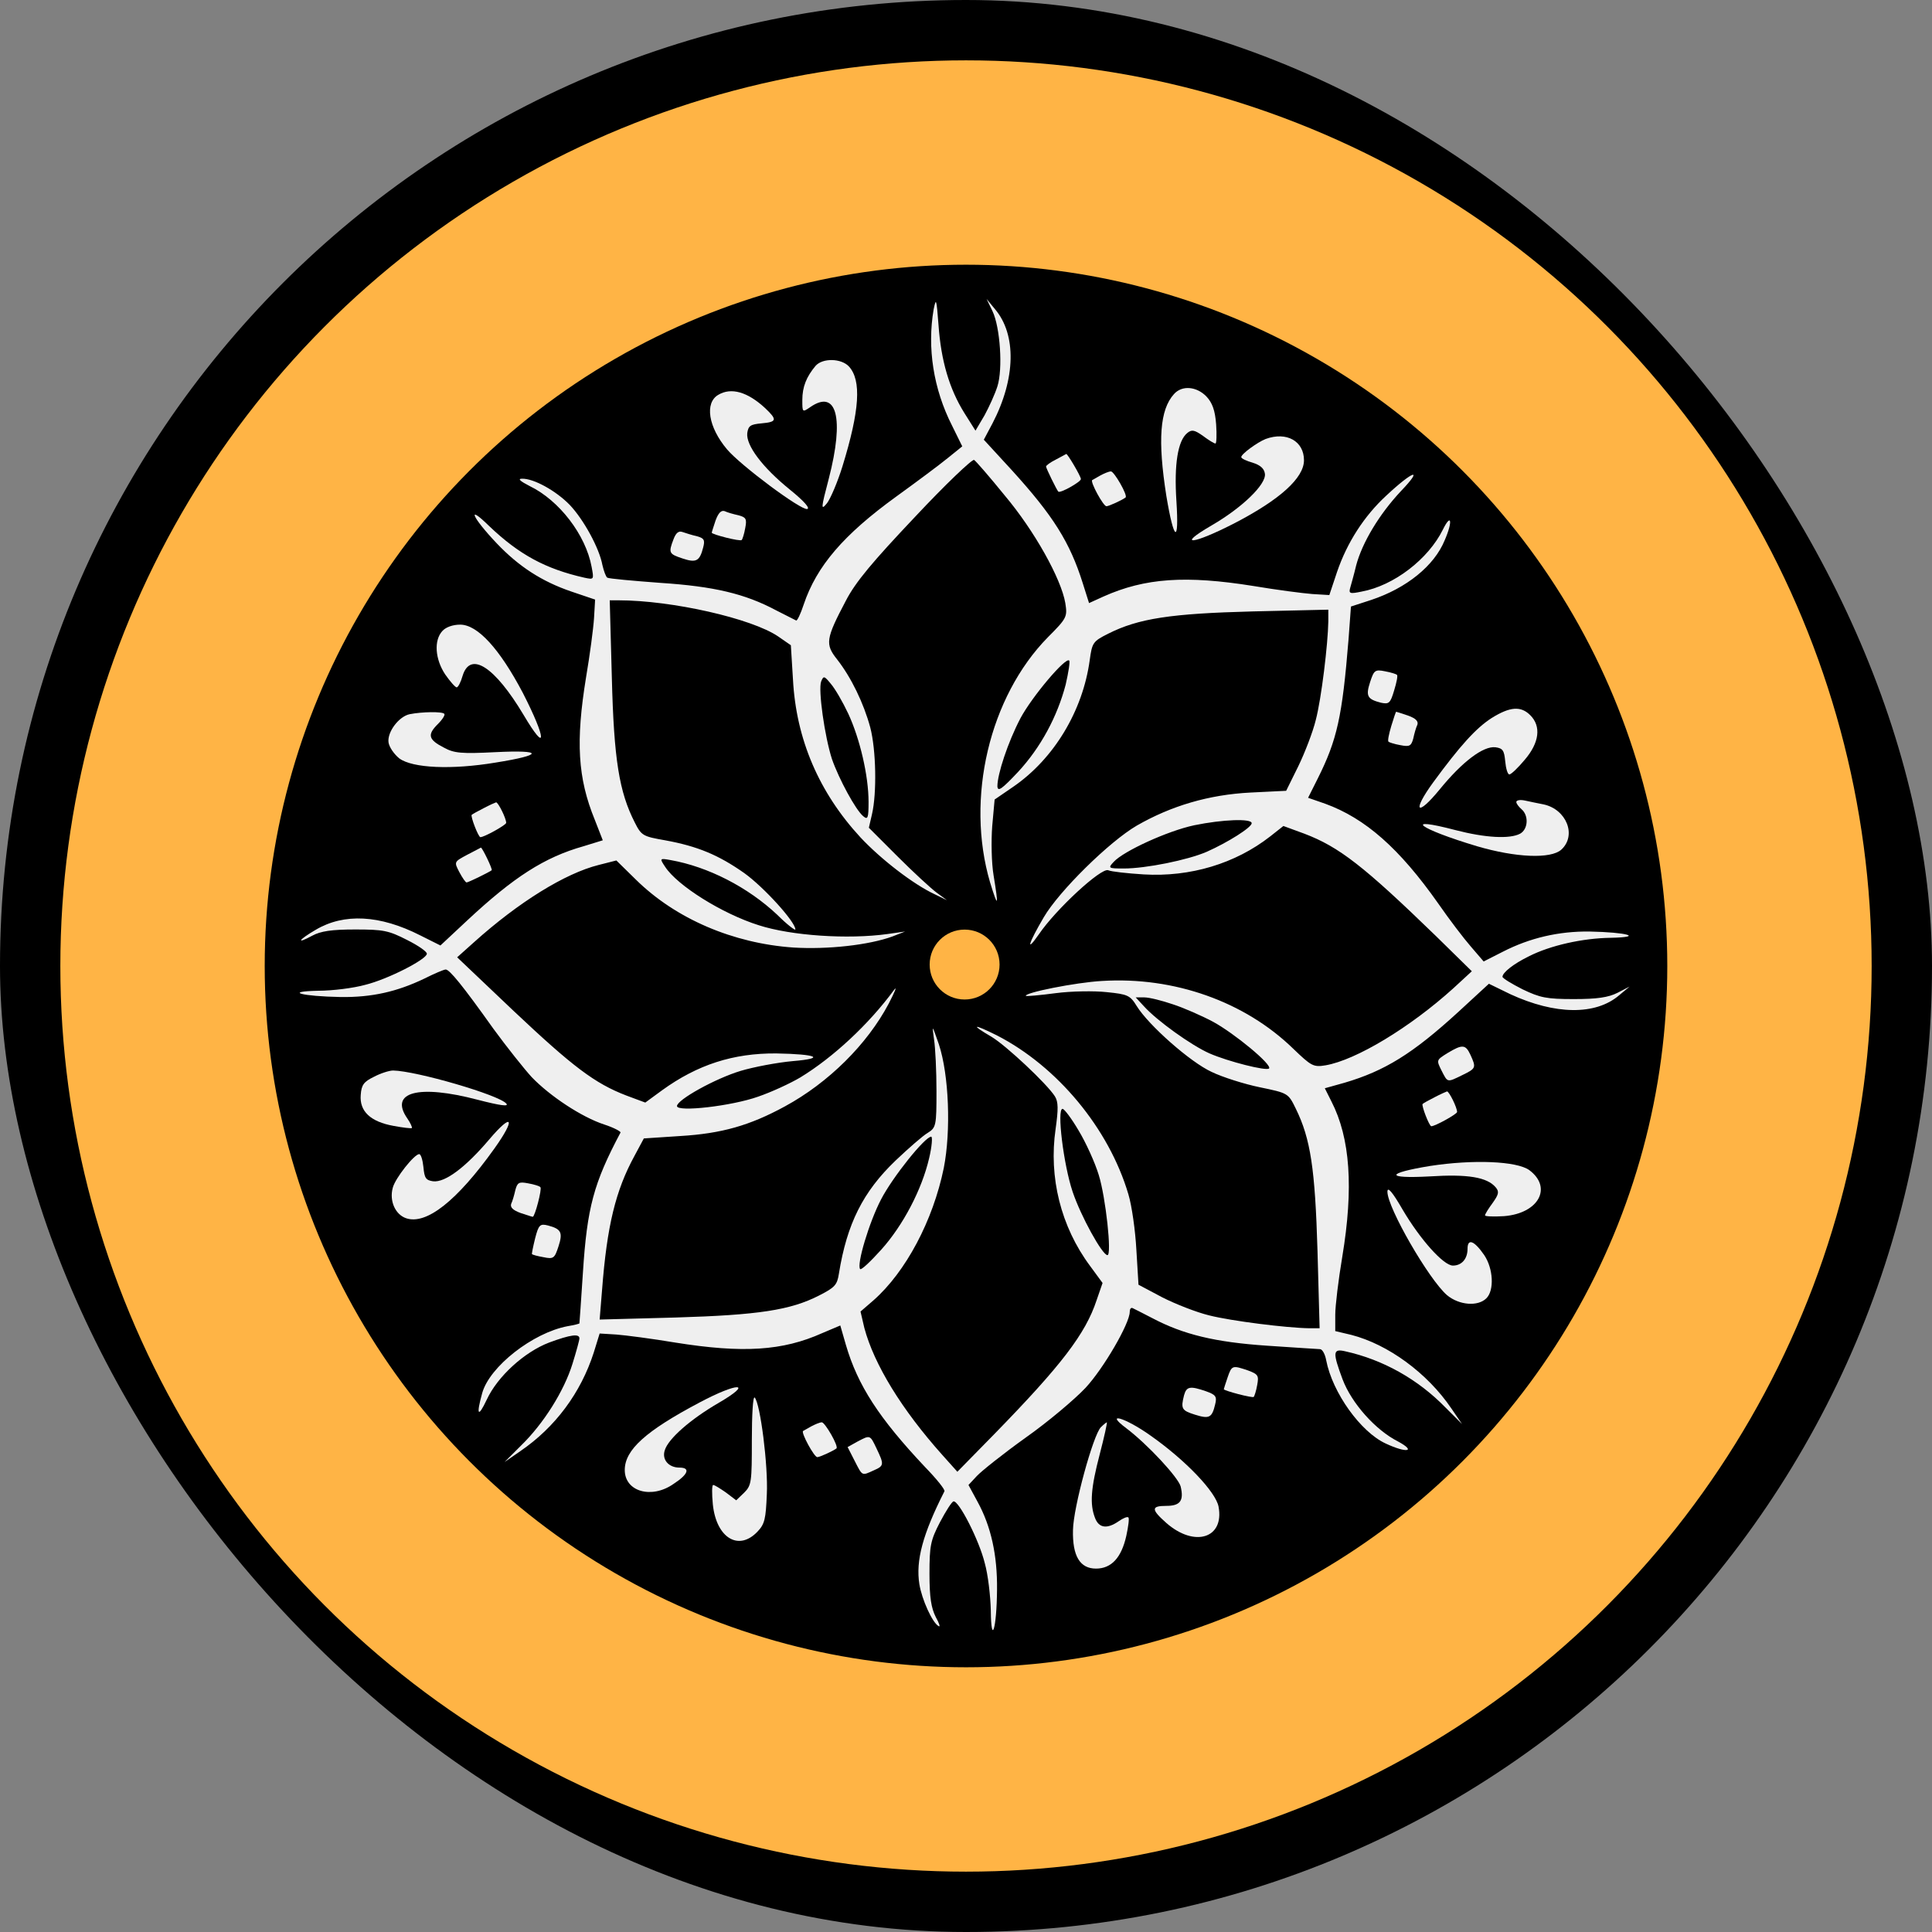 <svg width="32" height="32" viewBox="0 0 32 32" fill="none" xmlns="http://www.w3.org/2000/svg">
<rect x="0" y="0" width="32" height="32" fill="#808080" stroke="none"/>
<rect width="32" height="32" rx="16" fill="black"/>
<path d="M15.464 5.125C15.355 5.76 15.459 6.441 15.77 7.052L15.938 7.393L15.695 7.589C15.562 7.698 15.182 7.981 14.847 8.223C13.97 8.858 13.526 9.377 13.312 10.012C13.261 10.168 13.203 10.289 13.186 10.277C13.162 10.266 13.018 10.191 12.857 10.11C12.338 9.833 11.824 9.712 10.936 9.654C10.48 9.62 10.088 9.585 10.059 9.568C10.036 9.556 10.001 9.458 9.978 9.36C9.926 9.077 9.666 8.604 9.436 8.362C9.211 8.131 8.841 7.923 8.645 7.929C8.57 7.929 8.616 7.97 8.772 8.05C9.262 8.287 9.701 8.858 9.799 9.389C9.839 9.602 9.839 9.602 9.678 9.568C9.037 9.423 8.599 9.187 8.103 8.714C7.722 8.339 7.814 8.564 8.23 9.002C8.593 9.383 8.974 9.631 9.464 9.798L9.857 9.931L9.839 10.237C9.828 10.41 9.77 10.848 9.707 11.218C9.534 12.279 9.568 12.885 9.851 13.577L9.984 13.918L9.666 14.016C9.014 14.2 8.507 14.529 7.739 15.245L7.295 15.66L6.961 15.493C6.291 15.152 5.697 15.123 5.23 15.4C4.941 15.568 4.895 15.648 5.172 15.498C5.311 15.423 5.489 15.395 5.882 15.395C6.349 15.395 6.436 15.412 6.741 15.568C6.926 15.66 7.076 15.764 7.07 15.798C7.064 15.891 6.424 16.22 6.049 16.312C5.864 16.364 5.512 16.41 5.27 16.41C4.693 16.422 4.999 16.502 5.645 16.514C6.159 16.52 6.574 16.427 7.03 16.208C7.191 16.127 7.353 16.058 7.382 16.058C7.445 16.058 7.659 16.318 8.172 17.039C8.391 17.339 8.68 17.702 8.807 17.841C9.112 18.158 9.637 18.504 10.007 18.625C10.168 18.677 10.284 18.741 10.278 18.758C9.834 19.595 9.724 19.998 9.655 21.077C9.626 21.539 9.597 21.919 9.597 21.919C9.597 21.925 9.511 21.948 9.401 21.966C8.824 22.075 8.109 22.635 7.987 23.073C7.884 23.443 7.918 23.489 8.062 23.183C8.241 22.797 8.686 22.393 9.095 22.237C9.453 22.104 9.597 22.087 9.597 22.168C9.597 22.197 9.545 22.387 9.482 22.589C9.343 23.039 9.003 23.581 8.628 23.945L8.357 24.216L8.616 24.037C9.199 23.639 9.62 23.068 9.834 22.404L9.932 22.087L10.209 22.104C10.364 22.116 10.803 22.173 11.184 22.237C12.303 22.416 12.961 22.375 13.618 22.081L13.918 21.954L14.011 22.277C14.207 22.947 14.559 23.489 15.32 24.297C15.511 24.493 15.655 24.672 15.643 24.7C15.286 25.404 15.164 25.848 15.228 26.241C15.268 26.489 15.441 26.875 15.545 26.933C15.58 26.956 15.557 26.887 15.499 26.783C15.424 26.633 15.395 26.46 15.395 26.068C15.395 25.606 15.412 25.514 15.568 25.214C15.666 25.029 15.764 24.873 15.793 24.868C15.88 24.85 16.22 25.514 16.312 25.895C16.364 26.079 16.405 26.431 16.411 26.673C16.416 27.273 16.509 26.979 16.514 26.327C16.52 25.762 16.416 25.283 16.191 24.873L16.041 24.596L16.18 24.447C16.255 24.366 16.618 24.077 16.988 23.812C17.357 23.552 17.801 23.177 17.98 22.987C18.28 22.664 18.712 21.919 18.712 21.729C18.712 21.683 18.73 21.654 18.759 21.666C18.782 21.677 18.932 21.752 19.087 21.833C19.601 22.104 20.126 22.231 20.986 22.289C21.436 22.318 21.828 22.346 21.863 22.346C21.903 22.346 21.949 22.433 21.966 22.531C22.07 23.068 22.538 23.72 22.953 23.91C23.299 24.072 23.466 24.043 23.155 23.875C22.78 23.685 22.387 23.241 22.238 22.848C22.07 22.398 22.076 22.335 22.278 22.381C22.907 22.52 23.484 22.843 23.945 23.316L24.216 23.587L24.038 23.327C23.639 22.739 22.988 22.266 22.382 22.11L22.116 22.047V21.775C22.116 21.631 22.168 21.198 22.232 20.818C22.422 19.675 22.364 18.85 22.053 18.244L21.943 18.025L22.272 17.933C22.936 17.737 23.397 17.454 24.153 16.762L24.661 16.294L25.018 16.468C25.757 16.808 26.426 16.82 26.818 16.485L26.991 16.341L26.789 16.445C26.639 16.52 26.455 16.548 26.068 16.548C25.613 16.548 25.509 16.525 25.22 16.387C25.036 16.294 24.886 16.202 24.886 16.179C24.886 16.11 25.064 15.966 25.324 15.839C25.676 15.66 26.212 15.539 26.68 15.533C27.239 15.521 26.945 15.441 26.328 15.429C25.82 15.423 25.341 15.533 24.891 15.764L24.574 15.925L24.361 15.677C24.245 15.544 24.003 15.227 23.824 14.968C23.178 14.05 22.613 13.554 21.949 13.312L21.666 13.214L21.828 12.891C22.145 12.256 22.232 11.875 22.336 10.589L22.376 10.046L22.711 9.937C23.299 9.741 23.755 9.371 23.928 8.95C24.066 8.633 24.038 8.489 23.899 8.771C23.657 9.262 23.086 9.7 22.555 9.798C22.359 9.839 22.336 9.833 22.364 9.735C22.382 9.671 22.428 9.51 22.462 9.366C22.561 8.991 22.843 8.518 23.207 8.131C23.582 7.739 23.409 7.791 22.964 8.206C22.595 8.546 22.312 8.985 22.145 9.475L22.018 9.856L21.736 9.839C21.58 9.827 21.141 9.77 20.761 9.706C19.641 9.527 18.966 9.573 18.28 9.879L18.038 9.989L17.934 9.66C17.72 8.979 17.443 8.541 16.762 7.791L16.295 7.283L16.439 7.012C16.826 6.268 16.837 5.541 16.48 5.12L16.341 4.952L16.439 5.154C16.566 5.42 16.613 6.112 16.52 6.4C16.48 6.527 16.382 6.741 16.307 6.879L16.157 7.133L15.972 6.839C15.724 6.441 15.586 5.973 15.545 5.385C15.511 4.952 15.505 4.923 15.464 5.125ZM16.641 8.206C17.132 8.789 17.576 9.585 17.645 9.989C17.68 10.214 17.674 10.237 17.357 10.554C16.387 11.541 15.989 13.225 16.399 14.616C16.532 15.048 16.543 15.025 16.457 14.5C16.422 14.293 16.416 13.929 16.434 13.687L16.474 13.243L16.786 13.029C17.455 12.568 17.934 11.777 18.049 10.935C18.089 10.646 18.101 10.623 18.355 10.496C18.857 10.243 19.393 10.162 20.749 10.127L22.001 10.098V10.294C21.995 10.669 21.886 11.575 21.793 11.927C21.747 12.118 21.614 12.464 21.505 12.689L21.303 13.098L20.714 13.127C20.022 13.162 19.399 13.347 18.828 13.675C18.372 13.941 17.541 14.76 17.288 15.193C17.034 15.625 16.982 15.798 17.207 15.475C17.489 15.06 18.239 14.368 18.355 14.414C18.407 14.437 18.672 14.466 18.943 14.483C19.716 14.529 20.461 14.304 21.038 13.854L21.257 13.681L21.603 13.808C22.18 14.027 22.589 14.345 23.784 15.504L24.378 16.087L24.072 16.369C23.357 17.016 22.462 17.558 21.955 17.645C21.753 17.679 21.718 17.656 21.418 17.368C20.616 16.589 19.445 16.173 18.251 16.248C17.824 16.271 16.947 16.445 16.993 16.497C17.005 16.502 17.224 16.485 17.484 16.45C17.743 16.416 18.124 16.41 18.332 16.433C18.678 16.468 18.718 16.485 18.828 16.664C19.024 16.981 19.716 17.593 20.068 17.754C20.247 17.841 20.611 17.956 20.864 18.008C21.337 18.106 21.337 18.106 21.464 18.366C21.707 18.862 21.782 19.358 21.822 20.72L21.857 22H21.684C21.303 21.994 20.391 21.879 20.028 21.787C19.814 21.735 19.462 21.596 19.249 21.487L18.857 21.279L18.822 20.702C18.805 20.385 18.747 19.97 18.689 19.779C18.366 18.689 17.512 17.662 16.509 17.148C16.116 16.952 16.064 16.964 16.422 17.172C16.67 17.322 17.339 17.95 17.472 18.158C17.53 18.25 17.53 18.372 17.484 18.7C17.368 19.497 17.57 20.316 18.055 20.968L18.262 21.25L18.164 21.533C17.98 22.093 17.576 22.618 16.468 23.754L15.857 24.377L15.609 24.1C14.934 23.345 14.478 22.6 14.316 21.994L14.253 21.723L14.466 21.539C15.003 21.066 15.453 20.218 15.632 19.346C15.753 18.729 15.718 17.806 15.551 17.298C15.436 16.97 15.436 16.964 15.47 17.212C15.493 17.356 15.511 17.743 15.511 18.072C15.511 18.643 15.505 18.677 15.366 18.764C15.286 18.81 15.049 19.018 14.836 19.22C14.293 19.739 14.028 20.27 13.895 21.095C13.866 21.285 13.826 21.325 13.566 21.458C13.093 21.7 12.562 21.781 11.195 21.822L9.932 21.856L9.972 21.366C10.053 20.304 10.197 19.716 10.509 19.145L10.664 18.856L11.27 18.816C11.951 18.775 12.418 18.643 13.001 18.325C13.722 17.933 14.363 17.298 14.72 16.623C14.824 16.422 14.864 16.323 14.807 16.398C14.391 16.964 13.803 17.512 13.255 17.846C13.088 17.945 12.776 18.089 12.557 18.164C12.118 18.32 11.213 18.423 11.213 18.32C11.213 18.216 11.847 17.864 12.268 17.737C12.482 17.673 12.874 17.598 13.134 17.575C13.682 17.529 13.537 17.46 12.857 17.448C12.147 17.443 11.553 17.633 10.964 18.06L10.688 18.262L10.376 18.146C9.851 17.945 9.487 17.668 8.507 16.744L7.572 15.856L7.849 15.608C8.593 14.939 9.361 14.466 9.914 14.327L10.209 14.252L10.532 14.569C11.195 15.222 12.147 15.625 13.139 15.694C13.705 15.729 14.391 15.654 14.784 15.51L14.991 15.429L14.703 15.47C14.039 15.562 13.105 15.498 12.568 15.325C11.963 15.135 11.218 14.668 11.016 14.356C10.924 14.218 10.924 14.212 11.109 14.246C11.726 14.356 12.384 14.691 12.874 15.152C13.036 15.314 13.174 15.418 13.174 15.395C13.174 15.268 12.649 14.691 12.326 14.46C11.899 14.16 11.553 14.016 11.016 13.918C10.653 13.854 10.624 13.843 10.514 13.623C10.255 13.116 10.168 12.579 10.134 11.223L10.099 9.943H10.243C11.126 9.943 12.453 10.243 12.891 10.543L13.099 10.687L13.134 11.252C13.186 12.245 13.566 13.127 14.253 13.871C14.588 14.229 15.124 14.645 15.482 14.812L15.684 14.91L15.511 14.783C15.418 14.714 15.124 14.443 14.864 14.183L14.391 13.71L14.443 13.485C14.524 13.139 14.512 12.423 14.414 12.048C14.305 11.645 14.097 11.218 13.866 10.923C13.664 10.669 13.676 10.583 14.011 9.948C14.172 9.637 14.455 9.302 15.153 8.564C15.661 8.021 16.105 7.6 16.134 7.618C16.163 7.635 16.393 7.9 16.641 8.206ZM17.651 11.339C17.512 11.87 17.236 12.383 16.861 12.787C16.595 13.069 16.526 13.121 16.52 13.023C16.52 12.822 16.693 12.296 16.901 11.898C17.091 11.541 17.651 10.877 17.709 10.941C17.726 10.958 17.697 11.137 17.651 11.339ZM14.051 11.823C14.241 12.233 14.386 12.845 14.386 13.283C14.386 13.548 14.374 13.583 14.299 13.52C14.172 13.416 13.895 12.902 13.78 12.573C13.659 12.198 13.549 11.425 13.601 11.287C13.641 11.189 13.653 11.194 13.762 11.327C13.832 11.408 13.959 11.627 14.051 11.823ZM20.732 13.635C20.732 13.704 20.339 13.952 19.988 14.108C19.67 14.246 18.978 14.385 18.614 14.385C18.355 14.385 18.349 14.379 18.447 14.275C18.609 14.097 19.341 13.762 19.78 13.669C20.253 13.572 20.732 13.554 20.732 13.635ZM19.428 16.635C19.607 16.693 19.907 16.825 20.091 16.923C20.443 17.114 21.072 17.633 21.02 17.697C20.974 17.743 20.339 17.581 20.034 17.448C19.734 17.316 19.163 16.906 18.949 16.669L18.811 16.52H18.955C19.036 16.52 19.243 16.572 19.428 16.635ZM17.864 18.723C17.986 18.925 18.136 19.254 18.199 19.462C18.314 19.831 18.418 20.789 18.343 20.789C18.257 20.789 17.899 20.137 17.766 19.739C17.616 19.294 17.501 18.366 17.599 18.366C17.628 18.366 17.749 18.527 17.864 18.723ZM15.389 19.185C15.268 19.704 14.957 20.298 14.593 20.702C14.42 20.893 14.27 21.037 14.247 21.02C14.184 20.95 14.397 20.241 14.593 19.866C14.784 19.497 15.32 18.827 15.424 18.827C15.447 18.827 15.436 18.989 15.389 19.185Z" fill="#EFEFEF"/>
<path d="M13.508 6.06C13.358 6.239 13.289 6.406 13.289 6.625C13.289 6.827 13.289 6.833 13.416 6.746C13.86 6.435 13.987 6.925 13.727 7.929C13.595 8.431 13.595 8.46 13.699 8.333C13.756 8.258 13.872 7.987 13.953 7.727C14.241 6.792 14.27 6.302 14.062 6.071C13.935 5.933 13.624 5.927 13.508 6.06Z" fill="#EFEFEF"/>
<path d="M19.445 6.527C19.209 6.787 19.174 7.294 19.318 8.212C19.445 8.973 19.532 9.019 19.485 8.298C19.445 7.687 19.509 7.3 19.664 7.173C19.739 7.11 19.785 7.121 19.924 7.219C20.016 7.288 20.109 7.346 20.132 7.346C20.149 7.346 20.155 7.202 20.143 7.029C20.126 6.798 20.08 6.671 19.982 6.567C19.82 6.4 19.578 6.377 19.445 6.527Z" fill="#EFEFEF"/>
<path d="M11.898 6.539C11.668 6.671 11.731 7.075 12.043 7.444C12.268 7.71 13.266 8.454 13.37 8.431C13.421 8.419 13.323 8.304 13.081 8.108C12.625 7.739 12.354 7.375 12.377 7.173C12.395 7.052 12.429 7.029 12.614 7.012C12.868 6.989 12.879 6.954 12.671 6.758C12.383 6.492 12.112 6.412 11.898 6.539Z" fill="#EFEFEF"/>
<path d="M20.963 7.271C20.83 7.323 20.559 7.519 20.559 7.571C20.559 7.594 20.646 7.635 20.749 7.664C20.876 7.704 20.94 7.762 20.951 7.848C20.974 8.021 20.576 8.408 20.069 8.702C19.463 9.054 19.763 9.019 20.455 8.662C21.199 8.275 21.598 7.917 21.598 7.623C21.598 7.306 21.309 7.144 20.963 7.271Z" fill="#EFEFEF"/>
<path d="M17.488 7.612C17.395 7.658 17.326 7.71 17.326 7.727C17.326 7.756 17.499 8.108 17.528 8.142C17.557 8.177 17.903 7.981 17.903 7.935C17.903 7.889 17.684 7.519 17.661 7.519C17.649 7.525 17.574 7.565 17.488 7.612Z" fill="#EFEFEF"/>
<path d="M18.222 7.877C18.159 7.912 18.101 7.946 18.09 7.952C18.055 7.981 18.274 8.385 18.326 8.385C18.366 8.385 18.591 8.281 18.643 8.24C18.684 8.206 18.453 7.808 18.401 7.808C18.366 7.808 18.286 7.842 18.222 7.877Z" fill="#EFEFEF"/>
<path d="M11.852 8.621C11.818 8.725 11.789 8.812 11.789 8.823C11.789 8.852 12.262 8.973 12.285 8.944C12.297 8.933 12.326 8.846 12.343 8.748C12.372 8.598 12.36 8.569 12.233 8.535C12.152 8.517 12.049 8.489 12.002 8.466C11.945 8.448 11.899 8.494 11.852 8.621Z" fill="#EFEFEF"/>
<path d="M11.155 8.933C11.069 9.158 11.08 9.175 11.305 9.25C11.53 9.325 11.588 9.296 11.646 9.071C11.68 8.944 11.663 8.915 11.542 8.881C11.461 8.864 11.357 8.829 11.305 8.812C11.242 8.789 11.196 8.823 11.155 8.933Z" fill="#EFEFEF"/>
<path d="M7.328 10.45C7.183 10.606 7.206 10.918 7.374 11.171C7.455 11.287 7.541 11.385 7.564 11.385C7.587 11.385 7.633 11.298 7.662 11.194C7.789 10.779 8.193 11.039 8.672 11.841C9.064 12.504 9.053 12.244 8.66 11.477C8.274 10.744 7.91 10.346 7.622 10.346C7.501 10.346 7.385 10.387 7.328 10.45Z" fill="#EFEFEF"/>
<path d="M22.693 11.298C22.618 11.529 22.647 11.581 22.872 11.639C23.005 11.667 23.028 11.65 23.091 11.437C23.132 11.304 23.155 11.189 23.138 11.177C23.126 11.165 23.04 11.137 22.941 11.119C22.774 11.085 22.757 11.102 22.693 11.298Z" fill="#EFEFEF"/>
<path d="M24.706 11.893C24.446 12.06 24.181 12.354 23.737 12.96C23.385 13.444 23.466 13.537 23.841 13.081C24.221 12.614 24.567 12.354 24.769 12.377C24.891 12.394 24.914 12.429 24.931 12.608C24.942 12.729 24.971 12.827 25 12.827C25.029 12.827 25.144 12.717 25.254 12.585C25.496 12.302 25.531 12.031 25.346 11.846C25.191 11.691 25.012 11.702 24.706 11.893Z" fill="#EFEFEF"/>
<path d="M6.787 11.829C6.609 11.864 6.412 12.123 6.435 12.296C6.447 12.377 6.528 12.492 6.614 12.562C6.834 12.723 7.48 12.752 8.207 12.631C9.003 12.504 9.009 12.418 8.207 12.458C7.641 12.487 7.52 12.475 7.353 12.383C7.093 12.25 7.076 12.169 7.249 11.996C7.33 11.916 7.376 11.841 7.359 11.823C7.324 11.783 6.989 11.789 6.787 11.829Z" fill="#EFEFEF"/>
<path d="M23.044 12.025C23.004 12.158 22.981 12.273 22.998 12.285C23.009 12.296 23.096 12.325 23.194 12.342C23.344 12.371 23.373 12.36 23.408 12.233C23.425 12.152 23.454 12.048 23.477 12.002C23.494 11.944 23.448 11.898 23.321 11.852C23.217 11.817 23.131 11.789 23.125 11.789C23.119 11.789 23.084 11.892 23.044 12.025Z" fill="#EFEFEF"/>
<path d="M25.115 13.283C25.115 13.312 25.156 13.364 25.202 13.404C25.323 13.508 25.311 13.733 25.179 13.808C25.006 13.9 24.602 13.877 24.111 13.75C23.212 13.514 23.5 13.727 24.463 14.016C25.11 14.206 25.686 14.229 25.86 14.073C26.119 13.837 25.946 13.404 25.565 13.323C25.473 13.306 25.34 13.277 25.26 13.26C25.179 13.242 25.115 13.254 25.115 13.283Z" fill="#EFEFEF"/>
<path d="M8.009 13.387C7.917 13.433 7.825 13.485 7.813 13.496C7.79 13.519 7.923 13.866 7.957 13.866C8.021 13.866 8.384 13.664 8.384 13.629C8.384 13.554 8.252 13.289 8.217 13.289C8.2 13.294 8.107 13.335 8.009 13.387Z" fill="#EFEFEF"/>
<path d="M7.734 14.16C7.52 14.275 7.52 14.275 7.607 14.443C7.659 14.541 7.711 14.616 7.728 14.616C7.757 14.616 8.109 14.443 8.144 14.414C8.161 14.396 7.988 14.039 7.965 14.039C7.959 14.044 7.855 14.096 7.734 14.16Z" fill="#EFEFEF"/>
<path d="M23.974 17.443C23.79 17.558 23.79 17.558 23.876 17.731C23.98 17.933 23.963 17.933 24.223 17.806C24.448 17.696 24.453 17.685 24.355 17.471C24.274 17.298 24.223 17.293 23.974 17.443Z" fill="#EFEFEF"/>
<path d="M6.194 17.835C6.027 17.916 5.986 17.968 5.975 18.135C5.952 18.406 6.136 18.579 6.517 18.648C6.673 18.677 6.811 18.694 6.823 18.683C6.828 18.671 6.8 18.602 6.748 18.527C6.442 18.089 6.926 17.956 7.913 18.216C8.294 18.314 8.432 18.331 8.386 18.279C8.265 18.135 6.892 17.737 6.511 17.731C6.448 17.731 6.303 17.777 6.194 17.835Z" fill="#EFEFEF"/>
<path d="M23.759 18.175C23.667 18.221 23.575 18.273 23.563 18.285C23.54 18.308 23.673 18.654 23.707 18.654C23.771 18.654 24.134 18.452 24.134 18.418C24.134 18.343 24.002 18.077 23.967 18.077C23.95 18.083 23.858 18.123 23.759 18.175Z" fill="#EFEFEF"/>
<path d="M8.103 18.873C7.716 19.329 7.376 19.589 7.174 19.566C7.053 19.548 7.03 19.514 7.013 19.329C7.001 19.214 6.972 19.116 6.943 19.116C6.863 19.116 6.545 19.514 6.505 19.675C6.447 19.889 6.545 20.114 6.724 20.177C7.059 20.293 7.566 19.895 8.189 19.023C8.547 18.521 8.489 18.418 8.103 18.873Z" fill="#EFEFEF"/>
<path d="M23.686 19.312C22.947 19.433 22.941 19.525 23.68 19.485C24.309 19.445 24.632 19.496 24.776 19.669C24.834 19.739 24.822 19.785 24.724 19.923C24.655 20.016 24.597 20.108 24.597 20.131C24.597 20.148 24.741 20.154 24.915 20.143C25.486 20.096 25.716 19.669 25.33 19.381C25.122 19.231 24.401 19.202 23.686 19.312Z" fill="#EFEFEF"/>
<path d="M8.536 19.71C8.518 19.791 8.489 19.894 8.466 19.941C8.449 19.998 8.495 20.044 8.622 20.091C8.726 20.125 8.813 20.154 8.824 20.154C8.859 20.154 8.98 19.692 8.951 19.664C8.939 19.646 8.847 19.617 8.749 19.6C8.599 19.571 8.57 19.583 8.536 19.71Z" fill="#EFEFEF"/>
<path d="M22.98 19.739C22.98 20.004 23.667 21.193 23.967 21.452C24.169 21.62 24.48 21.643 24.619 21.504C24.752 21.372 24.734 21.014 24.584 20.789C24.417 20.547 24.307 20.506 24.307 20.685C24.307 20.852 24.209 20.962 24.065 20.962C23.909 20.962 23.523 20.529 23.234 20.039C23.061 19.739 22.98 19.647 22.98 19.739Z" fill="#EFEFEF"/>
<path d="M8.863 20.512C8.829 20.65 8.806 20.766 8.811 20.771C8.817 20.783 8.904 20.806 9.002 20.823C9.169 20.858 9.186 20.841 9.25 20.645C9.325 20.414 9.296 20.356 9.077 20.298C8.944 20.264 8.921 20.287 8.863 20.512Z" fill="#EFEFEF"/>
<path d="M20.333 22.814C20.298 22.918 20.27 23.004 20.27 23.01C20.27 23.033 20.743 23.16 20.766 23.137C20.777 23.125 20.806 23.039 20.823 22.941C20.852 22.785 20.841 22.762 20.668 22.698C20.414 22.612 20.402 22.612 20.333 22.814Z" fill="#EFEFEF"/>
<path d="M11.588 23.229C10.694 23.702 10.348 24.014 10.348 24.348C10.348 24.706 10.792 24.833 11.155 24.579C11.403 24.418 11.438 24.308 11.253 24.308C11.075 24.308 10.959 24.175 11.011 24.02C11.069 23.829 11.438 23.506 11.905 23.235C12.488 22.895 12.228 22.889 11.588 23.229Z" fill="#EFEFEF"/>
<path d="M19.612 23.108C19.555 23.333 19.572 23.362 19.791 23.431C20.028 23.506 20.074 23.483 20.126 23.264C20.16 23.131 20.137 23.102 19.976 23.044C19.71 22.952 19.653 22.964 19.612 23.108Z" fill="#EFEFEF"/>
<path d="M12.453 23.846C12.453 24.544 12.448 24.602 12.326 24.723L12.194 24.85L12.027 24.723C11.928 24.654 11.836 24.596 11.813 24.596C11.79 24.596 11.79 24.741 11.807 24.919C11.865 25.473 12.234 25.698 12.546 25.369C12.667 25.243 12.684 25.156 12.701 24.752C12.725 24.279 12.592 23.241 12.5 23.148C12.471 23.119 12.453 23.437 12.453 23.846Z" fill="#EFEFEF"/>
<path d="M18.655 23.656C19.012 23.927 19.514 24.47 19.555 24.619C19.612 24.856 19.549 24.942 19.318 24.942C19.064 24.942 19.064 25 19.318 25.225C19.785 25.635 20.282 25.479 20.183 24.954C20.137 24.712 19.641 24.187 19.047 23.771C18.632 23.477 18.285 23.379 18.655 23.656Z" fill="#EFEFEF"/>
<path d="M13.433 23.627C13.37 23.662 13.312 23.696 13.301 23.702C13.266 23.731 13.485 24.135 13.537 24.135C13.578 24.135 13.803 24.031 13.854 23.991C13.895 23.956 13.664 23.558 13.612 23.558C13.578 23.558 13.497 23.593 13.433 23.627Z" fill="#EFEFEF"/>
<path d="M18.234 23.639C18.107 23.766 17.778 24.966 17.772 25.341C17.761 25.773 17.888 25.981 18.153 25.981C18.407 25.981 18.574 25.802 18.655 25.439C18.689 25.283 18.707 25.145 18.689 25.133C18.672 25.116 18.603 25.145 18.528 25.197C18.338 25.329 18.199 25.312 18.136 25.139C18.049 24.914 18.066 24.654 18.216 24.083C18.291 23.795 18.343 23.558 18.332 23.558C18.326 23.558 18.28 23.593 18.234 23.639Z" fill="#EFEFEF"/>
<path d="M14.195 23.881L14.039 23.968L14.154 24.193C14.287 24.452 14.27 24.446 14.472 24.354C14.645 24.279 14.645 24.256 14.518 23.991C14.408 23.76 14.414 23.766 14.195 23.881Z" fill="#EFEFEF"/>
<circle cx="16" cy="16" r="13.308" stroke="#FFB445" stroke-width="3.385"/>
<circle cx="15.977" cy="15.976" r="0.579" fill="#FFB445"/>
</svg>
